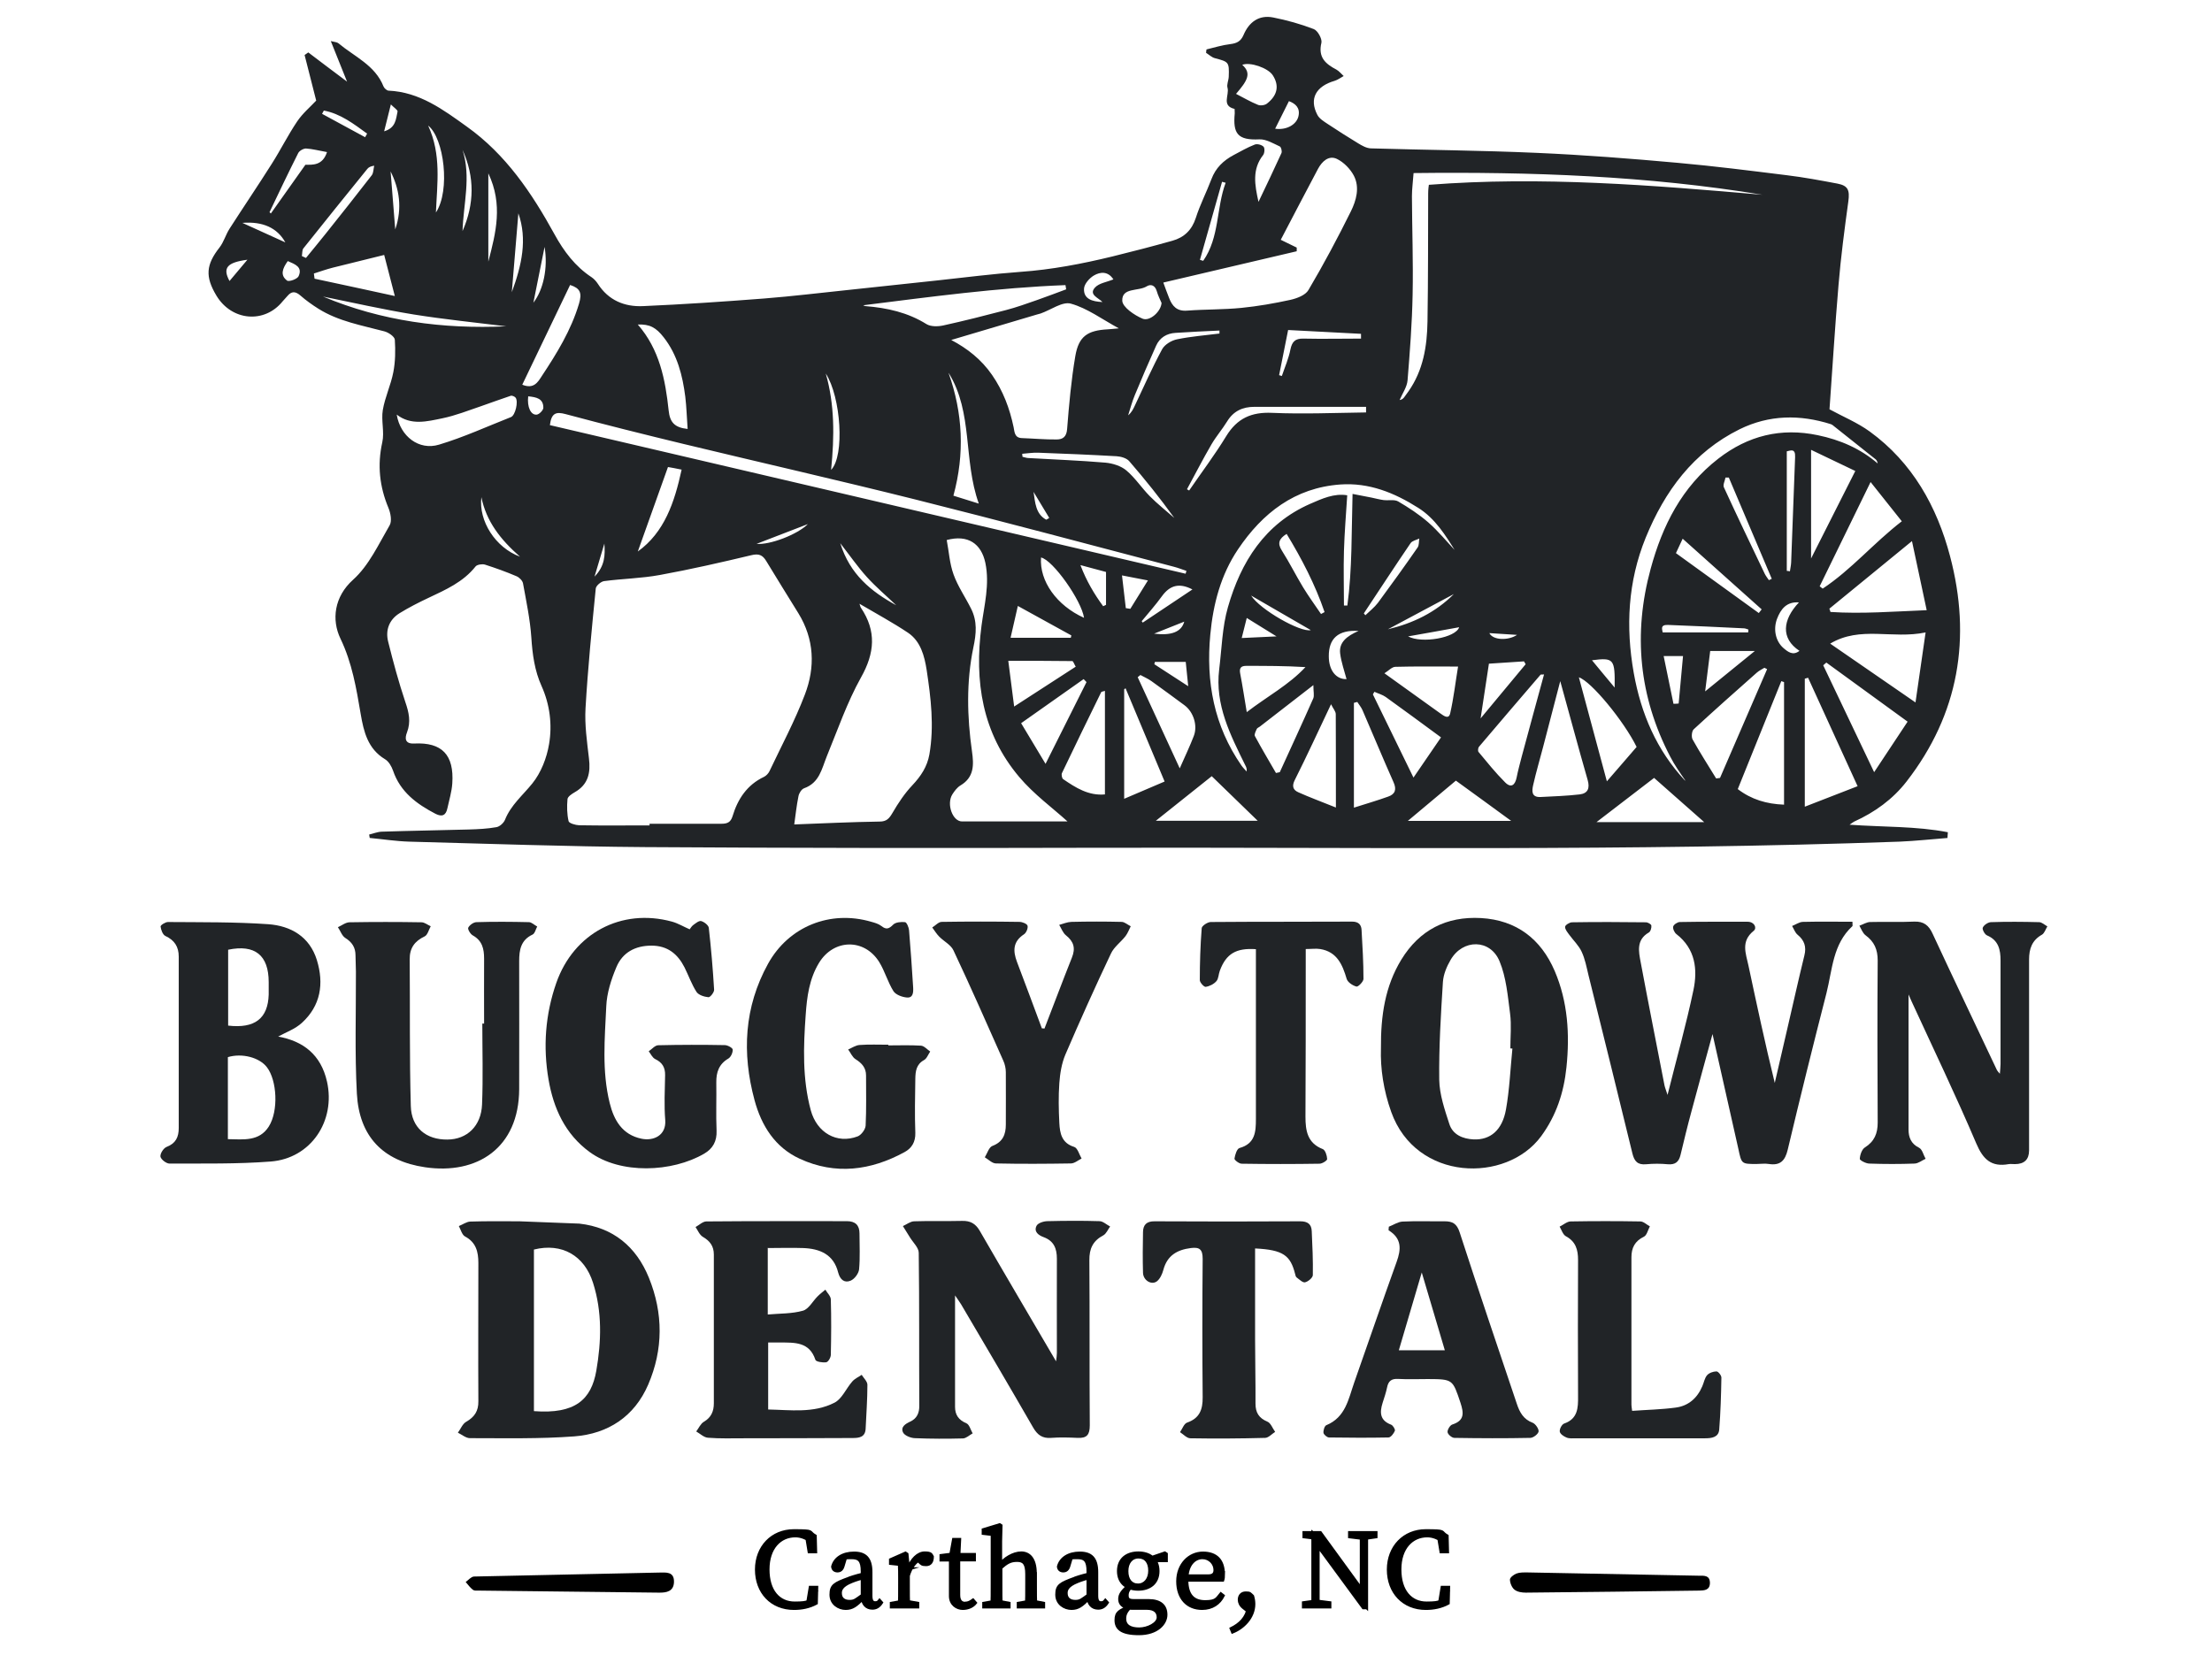 <svg width="262" height="197" viewBox="0 0 262 197" fill="none" xmlns="http://www.w3.org/2000/svg">
<path d="M230.713 99.276C228.805 99.422 226.914 99.632 225.006 99.713C193.057 100.861 161.092 100.36 129.127 100.441C111.552 100.489 93.961 100.473 76.386 100.36C67.073 100.295 57.76 99.956 48.447 99.713C46.895 99.665 45.342 99.422 43.79 99.276C43.774 99.147 43.758 99.018 43.725 98.872C44.227 98.759 44.712 98.549 45.213 98.533C48.657 98.42 52.084 98.371 55.528 98.274C56.612 98.242 57.711 98.193 58.794 97.999C59.182 97.935 59.651 97.514 59.813 97.126C60.508 95.38 61.915 94.232 63.047 92.825C64.082 91.548 64.761 89.802 65.035 88.153C65.424 85.857 65.132 83.48 64.146 81.281C63.322 79.454 63.063 77.53 62.934 75.525C62.788 73.375 62.335 71.24 61.947 69.106C61.883 68.783 61.495 68.395 61.171 68.266C59.959 67.748 58.697 67.295 57.436 66.891C57.113 66.794 56.515 66.891 56.337 67.101C54.865 68.961 52.796 69.866 50.743 70.836C49.578 71.386 48.431 71.968 47.331 72.647C46.102 73.407 45.633 74.636 45.973 76.01C46.571 78.419 47.218 80.812 48.01 83.173C48.431 84.402 48.689 85.517 48.204 86.778C47.945 87.441 47.929 88.153 49.077 88.088C52.343 87.926 53.798 89.43 53.572 92.809C53.507 93.812 53.2 94.782 52.99 95.768C52.812 96.625 52.343 96.803 51.583 96.415C49.352 95.251 47.412 93.828 46.555 91.305C46.377 90.788 46.038 90.206 45.601 89.947C43.564 88.719 43.079 86.681 42.723 84.596C42.206 81.54 41.704 78.532 40.33 75.671C39.247 73.423 39.586 70.691 41.818 68.686C43.693 67.004 44.841 64.482 46.151 62.235C46.442 61.733 46.264 60.779 46.005 60.165C44.954 57.643 44.679 55.104 45.278 52.404C45.553 51.192 45.132 49.817 45.342 48.572C45.601 47.053 46.296 45.614 46.587 44.094C46.83 42.849 46.846 41.523 46.765 40.246C46.733 39.874 46.021 39.389 45.536 39.259C42.868 38.548 40.104 38.079 37.711 36.575C36.967 36.106 36.239 35.589 35.577 35.007C34.978 34.49 34.526 34.49 34.041 35.072C33.863 35.282 33.653 35.492 33.475 35.702C31.324 38.37 27.444 38.031 25.633 35.023C24.275 32.76 24.404 31.353 26.005 29.316C26.506 28.669 26.732 27.812 27.185 27.101C28.834 24.53 30.548 22.008 32.181 19.421C33.232 17.771 34.105 16.009 35.205 14.376C35.851 13.422 36.757 12.662 37.452 11.918C36.999 10.156 36.547 8.329 36.078 6.518C36.223 6.421 36.369 6.308 36.514 6.211C38.05 7.375 39.586 8.539 41.106 9.671C40.492 8.151 39.877 6.615 39.182 4.869C39.619 4.982 39.91 4.982 40.088 5.128C41.979 6.712 44.421 7.715 45.423 10.237C45.504 10.447 45.811 10.722 46.005 10.738C49.692 10.9 52.489 12.986 55.302 15.007C59.926 18.305 62.998 22.881 65.682 27.764C66.782 29.768 68.124 31.563 70.064 32.84C70.355 33.035 70.614 33.325 70.808 33.617C72.069 35.589 73.977 36.365 76.159 36.268C80.961 36.058 85.747 35.735 90.533 35.363C93.831 35.104 97.114 34.7 100.396 34.36C103.921 33.988 107.461 33.6 110.986 33.228C114.268 32.873 117.55 32.452 120.849 32.21C124.551 31.951 128.173 31.256 131.763 30.383C134.139 29.801 136.5 29.186 138.86 28.523C140.251 28.136 141.173 27.262 141.641 25.807C142.143 24.239 142.903 22.768 143.485 21.232C143.986 19.89 144.907 19.017 146.12 18.37C146.945 17.933 147.753 17.464 148.626 17.125C148.917 17.012 149.451 17.157 149.661 17.384C149.823 17.545 149.79 18.143 149.612 18.37C148.287 20.051 148.61 21.895 149.063 23.916C150.017 21.911 150.922 20.035 151.779 18.143C151.876 17.933 151.747 17.416 151.585 17.351C150.809 16.995 149.968 16.478 149.176 16.51C146.573 16.64 146.023 15.815 146.249 13.422C146.249 13.261 146.249 13.099 146.233 12.905C144.633 12.533 145.635 11.256 145.393 10.399C145.279 10.011 145.522 9.526 145.538 9.089C145.603 7.343 145.538 7.327 143.889 6.89C143.517 6.793 143.194 6.47 142.854 6.26C142.854 6.13 142.886 6.001 142.903 5.855C143.84 5.629 144.778 5.338 145.732 5.225C146.492 5.128 146.961 4.901 147.284 4.158C147.931 2.622 149.111 1.732 150.809 2.072C152.442 2.395 154.059 2.848 155.611 3.446C156.08 3.624 156.613 4.61 156.516 5.063C156.096 6.793 157.001 7.569 158.295 8.248C158.618 8.426 158.861 8.75 159.152 9.008C158.796 9.202 158.457 9.461 158.085 9.574C155.853 10.221 155.045 11.708 156.031 13.6C156.258 14.053 156.791 14.376 157.228 14.667C158.424 15.459 159.637 16.235 160.866 16.979C161.318 17.254 161.852 17.561 162.369 17.578C168.918 17.771 175.482 17.82 182.03 18.111C187.608 18.354 193.17 18.79 198.716 19.291C203.049 19.679 207.366 20.229 211.667 20.763C213.656 21.005 215.644 21.377 217.617 21.749C218.894 21.991 219.104 22.525 218.927 23.851C218.474 27.149 218.037 30.464 217.762 33.778C217.342 38.677 217.051 43.593 216.695 48.492C218.264 49.349 219.994 50.06 221.465 51.127C226.509 54.797 229.42 60.003 230.972 65.889C233.527 75.558 232.039 84.579 225.814 92.599C224.181 94.701 222.047 96.237 219.622 97.336C219.492 97.401 219.379 97.498 219.072 97.708C223.098 97.999 226.962 97.87 230.713 98.597C230.697 98.824 230.681 99.066 230.665 99.293L230.713 99.276ZM76.935 97.805C76.935 97.74 76.935 97.66 76.935 97.595C79.765 97.595 82.594 97.595 85.44 97.595C86.135 97.595 86.54 97.433 86.766 96.706C87.38 94.668 88.48 92.987 90.501 92.033C90.759 91.904 91.018 91.629 91.147 91.354C92.57 88.347 94.155 85.388 95.335 82.284C96.58 79.034 96.451 75.719 94.559 72.647C93.298 70.594 92.004 68.54 90.759 66.471C90.323 65.743 89.87 65.565 88.997 65.776C85.408 66.632 81.802 67.457 78.164 68.12C75.981 68.524 73.75 68.556 71.551 68.848C71.179 68.896 70.597 69.397 70.565 69.721C70.096 74.442 69.627 79.179 69.352 83.916C69.239 85.873 69.53 87.878 69.757 89.834C69.967 91.548 69.692 92.939 68.075 93.86C67.736 94.054 67.251 94.377 67.218 94.668C67.137 95.542 67.153 96.447 67.347 97.288C67.396 97.53 68.156 97.757 68.593 97.773C71.39 97.821 74.187 97.789 76.984 97.789L76.935 97.805ZM94.074 97.676C97.486 97.546 100.832 97.385 104.179 97.336C105.02 97.336 105.327 96.965 105.715 96.302C106.394 95.137 107.154 93.99 108.076 93.019C109.078 91.952 109.822 90.837 110.081 89.382C110.663 86.018 110.259 82.688 109.757 79.373C109.499 77.724 109.046 75.962 107.542 74.959C105.731 73.747 103.807 72.712 101.802 71.531C101.899 71.823 101.916 71.936 101.98 72.017C103.823 74.765 103.613 77.368 101.98 80.263C100.331 83.221 99.216 86.471 97.922 89.624C97.324 91.112 97.049 92.745 95.238 93.391C94.931 93.504 94.64 93.973 94.575 94.329C94.349 95.428 94.236 96.528 94.074 97.676ZM137.793 33.487C138.02 34.102 138.23 34.7 138.472 35.298C138.844 36.268 139.394 36.899 140.607 36.802C142.741 36.64 144.891 36.689 147.026 36.478C148.982 36.284 150.922 35.945 152.846 35.524C153.622 35.347 154.625 34.975 154.98 34.36C156.775 31.321 158.44 28.2 160.009 25.031C160.639 23.754 161.076 22.218 160.364 20.827C159.944 20.019 159.152 19.21 158.343 18.823C157.373 18.37 156.581 19.13 156.112 20.003C154.625 22.8 153.17 25.597 151.698 28.41C152.426 28.766 153.008 29.057 153.59 29.332C153.59 29.477 153.59 29.623 153.59 29.768C148.335 30.997 143.064 32.242 137.81 33.471L137.793 33.487ZM132.522 38.904C130.501 37.804 128.771 36.511 126.847 35.977C125.845 35.686 124.471 36.721 123.258 37.141C123.112 37.19 122.951 37.222 122.789 37.271C119.41 38.273 116.031 39.276 112.668 40.278C114.575 41.28 116.241 42.59 117.502 44.417C118.812 46.309 119.588 48.378 120.057 50.61C120.17 51.159 120.154 51.871 121.027 51.903C122.401 51.952 123.775 52.081 125.15 52.065C125.877 52.065 126.33 51.758 126.395 50.82C126.621 47.942 126.88 45.048 127.365 42.186C127.769 39.841 128.804 39.146 131.213 39.017C131.552 39.001 131.908 38.952 132.49 38.904H132.522ZM126.459 97.336C124.697 95.736 122.45 94.103 120.719 92.049C116.338 86.859 115.384 80.715 116.257 74.118C116.58 71.677 117.243 69.236 116.71 66.681C116.225 64.417 114.656 63.302 112.134 63.981C112.393 65.323 112.474 66.762 112.942 68.055C113.444 69.462 114.333 70.739 115.012 72.097C115.772 73.601 115.643 75.056 115.287 76.722C114.446 80.78 114.543 84.903 115.125 89.01C115.352 90.594 115.4 92.082 113.767 93.052C113.363 93.294 113.056 93.715 112.797 94.119C112.086 95.267 112.829 97.32 113.945 97.32C118.262 97.32 122.579 97.32 126.475 97.32L126.459 97.336ZM140.429 67.975C140.461 67.861 140.493 67.748 140.526 67.635C140.041 67.473 139.556 67.279 139.054 67.15C128.836 64.466 118.618 61.733 108.367 59.163C99.248 56.883 90.08 54.797 80.961 52.598C76.289 51.467 71.616 50.302 66.976 49.057C65.876 48.766 65.31 48.912 65.132 50.367C90.177 56.22 115.303 62.105 140.445 67.975H140.429ZM199.605 92.454C199.298 92.001 198.975 91.548 198.684 91.095C198.376 90.626 198.085 90.141 197.827 89.64C194.124 82.526 193.413 75.072 195.515 67.376C196.905 62.267 199.201 57.691 203.518 54.344C207.043 51.612 210.939 50.642 215.321 51.563C217.956 52.113 220.333 53.132 222.403 54.91C222.354 54.668 222.273 54.49 222.128 54.393C220.446 53.051 218.765 51.709 217.067 50.367C217.002 50.319 216.938 50.286 216.857 50.254C213.187 49.09 209.549 49.138 206.056 50.852C200.559 53.568 197.18 58.176 194.916 63.722C192.815 68.912 192.54 74.264 193.51 79.729C194.367 84.547 196.226 88.896 199.589 92.486L199.605 92.454ZM208.757 23.075C195.11 20.827 181.335 20.342 167.43 20.504C167.365 21.49 167.236 22.363 167.236 23.253C167.252 27.133 167.398 31.03 167.317 34.91C167.252 38.289 166.994 41.685 166.719 45.048C166.654 45.856 166.104 46.616 165.781 47.392C166.12 47.344 166.266 47.15 166.411 46.939C166.557 46.745 166.686 46.551 166.832 46.357C168.578 43.867 169.031 41.022 169.079 38.095C169.16 33.035 169.144 27.974 169.16 22.913C169.16 22.46 169.225 22.008 169.241 21.895C182.58 20.86 195.66 21.943 208.757 23.075ZM172.426 65.371C171.213 63.415 170.001 61.442 167.98 60.165C165.15 58.37 162.143 57.158 158.748 57.4C153.364 57.788 149.532 60.779 146.637 65.08C144.6 68.104 143.695 71.548 143.355 75.169C142.822 80.78 143.792 86.002 147.042 90.691C147.22 90.95 147.446 91.16 147.656 91.403C147.705 91.079 147.608 90.869 147.494 90.659C145.732 87.069 143.889 83.512 144.406 79.308C144.713 76.835 144.762 74.296 145.441 71.936C146.977 66.568 149.806 62.057 155.174 59.696C156.581 59.082 158.02 58.419 159.572 58.678C159.427 60.957 159.249 63.108 159.184 65.274C159.12 67.425 159.184 69.575 159.184 71.742C159.314 71.742 159.443 71.742 159.588 71.742C160.17 67.409 160.073 63.043 160.203 58.516C161.044 58.678 161.755 58.807 162.45 58.953C162.919 59.05 163.388 59.179 163.857 59.243C164.439 59.324 165.134 59.147 165.603 59.405C166.848 60.133 168.077 60.941 169.16 61.879C170.357 62.93 171.375 64.175 172.475 65.355L172.426 65.371ZM102.207 36.155C102.32 36.187 102.417 36.268 102.53 36.268C105.085 36.478 107.51 37.012 109.741 38.402C110.242 38.71 111.083 38.694 111.698 38.564C114.204 38.014 116.677 37.384 119.151 36.737C120.396 36.414 121.593 35.977 122.805 35.557C123.969 35.153 125.133 34.7 126.281 34.279C126.249 34.118 126.233 33.94 126.201 33.778C118.165 34.086 110.194 35.169 102.207 36.171V36.155ZM220.026 93.149C217.956 88.605 216.049 84.45 214.157 80.295C214.027 80.327 213.898 80.376 213.769 80.408V95.574C215.887 94.749 217.859 93.99 220.01 93.149H220.026ZM226.477 64.094C223.049 66.907 219.864 69.51 216.679 72.114C216.728 72.243 216.776 72.372 216.808 72.502C220.511 72.744 224.214 72.453 228.207 72.291C227.609 69.446 227.059 66.859 226.461 64.094H226.477ZM184.811 80.667C184.132 83.302 183.453 85.889 182.774 88.492C182.386 89.996 181.933 91.499 181.594 93.019C181.448 93.666 181.351 94.475 182.467 94.426C184.019 94.345 185.555 94.297 187.091 94.119C188.077 94.006 188.336 93.391 188.045 92.389C186.929 88.508 185.894 84.628 184.795 80.667H184.811ZM216.776 76.253C220.139 78.565 223.34 80.78 226.881 83.221C227.286 80.424 227.657 77.886 228.078 74.927C224.117 75.751 220.349 74.118 216.776 76.253ZM225.927 85.485C222.564 83.043 219.444 80.764 216.323 78.5C216.194 78.613 216.065 78.71 215.952 78.823C217.892 82.914 219.848 86.989 221.982 91.483C223.389 89.349 224.618 87.49 225.944 85.501L225.927 85.485ZM211.311 80.812L210.988 80.699C209.274 84.951 207.56 89.204 205.83 93.488C207.463 94.733 209.242 95.251 211.311 95.332V80.796V80.812ZM203.243 92.227C203.405 92.211 203.567 92.195 203.728 92.162C205.588 87.862 207.447 83.577 209.306 79.276C209.193 79.228 209.08 79.163 208.983 79.115C208.676 79.308 208.352 79.454 208.078 79.697C205.571 81.912 203.065 84.143 200.608 86.406C200.381 86.617 200.317 87.312 200.478 87.603C201.351 89.171 202.322 90.675 203.259 92.211L203.243 92.227ZM182.871 79.907C182.548 79.923 182.499 79.907 182.467 79.939C180.025 82.785 177.584 85.63 175.175 88.476C175.062 88.605 175.029 88.977 175.126 89.09C176.145 90.319 177.147 91.564 178.279 92.696C178.99 93.407 179.459 93.003 179.637 92.114C179.799 91.289 180.025 90.481 180.235 89.656C181.092 86.439 181.982 83.237 182.887 79.891L182.871 79.907ZM225.265 61.766C224.003 60.181 222.855 58.742 221.562 57.109C219.46 61.426 217.504 65.436 215.531 69.462C215.644 69.559 215.774 69.64 215.887 69.737C219.266 67.506 221.885 64.369 225.248 61.766H225.265ZM130.889 81.847C130.582 81.944 130.469 81.944 130.437 81.993C128.868 85.194 127.316 88.379 125.78 91.597C125.699 91.774 125.78 92.211 125.926 92.308C127.413 93.327 128.933 94.297 130.873 94.119V81.847H130.889ZM46.992 49.138C47.412 51.677 49.611 53.407 52.004 52.679C54.914 51.806 57.695 50.529 60.525 49.413C61.042 49.203 61.414 47.57 61.074 47.117C60.961 46.972 60.654 46.842 60.492 46.891C59.312 47.279 58.164 47.715 56.984 48.12C55.464 48.637 53.96 49.235 52.392 49.559C50.581 49.931 48.689 50.432 46.992 49.122V49.138ZM160.785 83.157C160.639 83.189 160.51 83.221 160.364 83.27V95.687C161.884 95.202 163.178 94.83 164.423 94.377C165.264 94.087 165.441 93.521 165.053 92.664C163.792 89.834 162.612 86.972 161.383 84.143C161.238 83.803 160.979 83.496 160.769 83.173L160.785 83.157ZM143.533 91.952C141.641 93.472 139.184 95.428 136.904 97.239H148.966C147.317 95.639 145.36 93.731 143.517 91.952H143.533ZM157.648 83.448C156.145 86.617 154.803 89.543 153.364 92.405C152.992 93.132 153.153 93.585 153.768 93.86C155.094 94.458 156.468 94.96 158.23 95.671C158.23 91.71 158.23 88.153 158.214 84.612C158.214 84.272 157.891 83.933 157.664 83.448H157.648ZM214.513 66.164C216.259 62.704 217.94 59.389 219.751 55.8C218.15 55.024 216.469 54.231 214.513 53.294V66.18V66.164ZM137.939 92.583C136.306 88.686 134.818 85.113 133.315 81.54C133.266 81.588 133.218 81.621 133.153 81.669V94.636C134.915 93.892 136.371 93.262 137.923 92.599L137.939 92.583ZM193.849 88.492C192.346 85.436 188.465 80.715 187.01 80.246C188.093 84.272 189.16 88.266 190.325 92.567C191.65 91.031 192.717 89.818 193.849 88.492ZM201.853 97.401C199.848 95.639 197.811 93.828 195.919 92.162C193.591 93.941 191.246 95.752 189.096 97.401H201.836H201.853ZM163.97 79.761C166.379 81.491 168.497 83.011 170.615 84.531C171.003 84.806 171.585 85.258 171.763 84.531C172.184 82.688 172.394 80.812 172.701 78.969C170.017 78.969 167.64 78.937 165.28 79.001C164.875 79.001 164.487 79.454 163.986 79.761H163.97ZM167.414 92.13C168.562 90.465 169.613 88.929 170.68 87.36C168.368 85.663 166.25 84.094 164.132 82.575C163.744 82.3 163.242 82.17 162.79 81.96C162.725 82.057 162.677 82.17 162.612 82.267C164.18 85.469 165.732 88.67 167.414 92.114V92.13ZM151.132 91.58C151.278 91.548 151.44 91.516 151.585 91.483C152.911 88.573 154.253 85.679 155.546 82.752C155.692 82.413 155.562 81.944 155.562 81.168C153.218 82.979 151.229 84.531 149.224 86.083C149.095 86.18 148.901 86.245 148.853 86.374C148.739 86.633 148.529 87.021 148.642 87.215C149.435 88.686 150.292 90.125 151.132 91.58ZM139.734 91.031C140.396 89.527 140.946 88.379 141.399 87.199C141.884 85.954 141.35 84.321 140.283 83.545C138.99 82.591 137.696 81.637 136.387 80.699C135.982 80.408 135.514 80.214 135.077 79.971C134.964 80.052 134.867 80.133 134.754 80.23C136.354 83.706 137.955 87.183 139.734 91.031ZM166.767 97.255H178.991C176.84 95.687 174.593 94.038 172.442 92.486C170.631 94.006 168.691 95.639 166.751 97.255H166.767ZM128.691 80.812C128.577 80.699 128.464 80.57 128.351 80.457C125.91 82.17 123.468 83.9 120.946 85.679C121.9 87.263 122.821 88.816 123.84 90.497C125.554 87.069 127.122 83.949 128.691 80.812ZM81.446 50.82C81.349 49.494 81.317 48.249 81.171 47.02C80.848 44.482 80.234 42.04 78.617 39.971C77.712 38.807 76.952 38.386 75.545 38.451C78.116 41.394 78.811 44.983 79.199 48.637C79.344 50.028 79.894 50.658 81.446 50.82ZM61.866 45.581C63.225 46.131 63.71 45.274 64.178 44.546C65.957 41.862 67.639 39.13 68.576 35.993C68.964 34.7 68.722 34.15 67.525 33.762C65.634 37.691 63.758 41.604 61.866 45.565V45.581ZM37.177 32.404C37.21 32.614 37.226 32.808 37.258 33.018C40.379 33.681 43.483 34.36 46.765 35.072C46.28 33.196 45.843 31.531 45.504 30.205C43.564 30.69 41.478 31.191 39.425 31.709C38.665 31.903 37.937 32.161 37.177 32.404ZM147.672 84.369C150.114 82.494 152.652 81.152 154.625 79.034C152.216 78.888 149.92 78.888 147.608 78.888C146.977 78.888 146.767 79.147 146.896 79.81C147.171 81.216 147.381 82.655 147.672 84.369ZM120.121 83.706C122.708 82.041 125.036 80.521 127.413 78.985C127.235 78.694 127.122 78.322 127.009 78.322C124.568 78.29 122.126 78.29 119.426 78.29C119.652 80.085 119.863 81.734 120.121 83.706ZM161.803 48.863C161.803 48.637 161.803 48.427 161.803 48.2C157.389 48.2 152.992 48.2 148.578 48.2C147.203 48.2 146.104 48.685 145.344 49.931C144.778 50.852 144.051 51.693 143.501 52.631C142.482 54.377 141.561 56.188 140.59 57.966C140.671 58.015 140.768 58.063 140.849 58.112C142.321 55.961 143.889 53.892 145.247 51.66C146.54 49.559 148.222 48.799 150.68 48.912C154.382 49.074 158.085 48.912 161.803 48.863ZM121.075 53.762C121.075 53.876 121.091 54.005 121.108 54.118C121.334 54.167 121.544 54.248 121.77 54.264C124.826 54.441 127.898 54.555 130.938 54.813C131.795 54.894 132.781 55.201 133.412 55.735C134.446 56.608 135.223 57.804 136.177 58.775C137.082 59.696 138.117 60.505 139.087 61.362C137.405 59.017 135.611 56.786 133.751 54.636C133.444 54.28 132.781 54.086 132.264 54.053C129.159 53.876 126.055 53.746 122.935 53.633C122.32 53.617 121.69 53.714 121.075 53.762ZM80.735 55.638C80.007 55.492 79.442 55.379 79.118 55.331C77.889 58.775 76.693 62.138 75.545 65.339C78.698 63.075 79.894 59.518 80.735 55.638ZM146.411 11.126C147.268 11.563 148.109 12.064 148.998 12.42C149.289 12.549 149.823 12.468 150.065 12.274C151.326 11.288 151.537 10.14 150.76 8.927C150.195 8.038 148.044 7.311 147.139 7.682C148.287 8.701 147.721 9.59 146.411 11.11V11.126ZM112.36 44.207C114.042 48.944 114.284 53.746 112.926 58.726C113.848 59.017 114.737 59.292 115.934 59.664C114.074 54.474 115.271 48.896 112.377 44.207H112.36ZM59.959 38.661C56.288 38.208 52.618 37.837 48.98 37.255C45.391 36.672 41.834 35.864 38.261 35.136C45.213 38.047 52.473 39.001 59.959 38.661ZM119.717 75.558H126.831C126.847 75.46 126.88 75.38 126.896 75.283C124.826 74.135 122.741 73.003 120.558 71.79C120.267 73.1 119.992 74.296 119.701 75.541L119.717 75.558ZM176.355 78.629C176.032 80.78 175.708 82.833 175.369 85.113C177.26 82.833 178.99 80.764 180.704 78.694C180.64 78.581 180.575 78.468 180.51 78.355C179.136 78.452 177.762 78.532 176.355 78.629ZM199.298 63.835C198.991 64.498 198.764 64.983 198.506 65.533C201.739 67.877 205.038 70.254 208.32 72.631C208.433 72.486 208.546 72.34 208.66 72.194C205.539 69.397 202.419 66.616 199.298 63.819V63.835ZM123.306 66.05C123.096 68.848 125.166 71.742 128.399 73.197C128.108 71.16 124.713 66.341 123.306 66.05ZM137.567 35.864C137.438 35.557 137.163 35.023 137.001 34.457C136.791 33.778 136.29 33.633 135.821 33.924C134.835 34.538 132.878 34.037 132.927 35.621C132.943 36.381 134.366 37.352 135.336 37.756C136.193 38.111 137.551 36.883 137.583 35.848L137.567 35.864ZM35.754 30.334C35.916 30.415 36.078 30.48 36.239 30.561C37.016 29.607 37.808 28.653 38.568 27.699C40.395 25.403 42.238 23.091 44.033 20.763C44.243 20.488 44.227 20.019 44.324 19.631C43.887 19.696 43.661 19.825 43.515 20.003C40.977 23.139 38.438 26.276 35.932 29.429C35.771 29.639 35.819 30.027 35.754 30.318V30.334ZM156.468 72.744C156.613 72.663 156.759 72.582 156.888 72.518C155.773 69.252 154.188 66.212 152.393 63.253C151.488 63.819 151.278 64.369 151.828 65.226C152.733 66.649 153.477 68.152 154.35 69.591C155.013 70.675 155.756 71.693 156.468 72.744ZM201.966 81.912C203.793 80.424 205.685 78.888 207.851 77.126H202.564C202.338 78.888 202.16 80.408 201.966 81.912ZM211.635 67.635C211.764 67.635 211.877 67.667 212.006 67.683C212.055 67.328 212.136 66.988 212.152 66.632C212.314 62.477 212.459 58.322 212.621 54.151C212.669 53.067 212.071 53.391 211.635 53.471V67.635ZM38.713 18.014C37.792 17.852 37.016 17.642 36.239 17.594C35.932 17.594 35.447 17.869 35.318 18.143C34.154 20.456 33.038 22.8 31.922 25.144C31.971 25.193 32.02 25.241 32.084 25.29C33.41 23.414 34.736 21.539 36.175 19.518C36.999 19.518 38.196 19.647 38.729 18.03L38.713 18.014ZM144.439 39.534C144.439 39.405 144.439 39.292 144.439 39.162C142.709 39.243 140.962 39.324 139.232 39.437C138.198 39.502 137.373 39.987 136.936 40.957C136.063 42.897 135.223 44.854 134.414 46.81C134.091 47.586 133.881 48.395 133.622 49.203C134.058 48.847 134.252 48.411 134.446 47.99C135.497 45.775 136.484 43.528 137.648 41.377C137.955 40.812 138.763 40.327 139.426 40.197C141.076 39.858 142.757 39.728 144.422 39.518L144.439 39.534ZM204.779 56.576C204.65 56.576 204.504 56.576 204.375 56.576C204.31 56.964 204.052 57.433 204.181 57.724C205.765 61.168 207.398 64.579 209.031 67.991C209.161 68.249 209.355 68.492 209.516 68.734C209.63 68.686 209.743 68.621 209.856 68.573C208.158 64.563 206.461 60.569 204.763 56.56L204.779 56.576ZM161.545 72.68C161.609 72.744 161.658 72.825 161.723 72.89C162.224 72.405 162.79 71.968 163.21 71.418C164.811 69.252 166.379 67.069 167.915 64.854C168.093 64.595 168.044 64.159 168.109 63.803C167.753 63.981 167.268 64.062 167.074 64.353C165.199 67.101 163.388 69.898 161.545 72.663V72.68ZM161.205 40.132C161.205 39.938 161.205 39.744 161.205 39.55C158.295 39.389 155.401 39.243 152.571 39.098C152.183 41.038 151.844 42.736 151.504 44.449C151.617 44.482 151.714 44.514 151.828 44.546C152.183 43.495 152.636 42.477 152.846 41.394C153.04 40.472 153.412 40.1 154.366 40.116C156.646 40.165 158.925 40.116 161.189 40.116L161.205 40.132ZM199.363 77.724H197.051C197.455 79.713 197.843 81.556 198.215 83.383C198.425 83.383 198.635 83.367 198.829 83.351C199.007 81.507 199.169 79.664 199.347 77.708L199.363 77.724ZM207.059 74.943C207.059 74.83 207.075 74.717 207.091 74.587C206.93 74.539 206.768 74.458 206.59 74.442C203.583 74.296 200.559 74.151 197.552 74.038C196.582 74.005 196.905 74.62 196.937 74.927H207.075L207.059 74.943ZM213.09 71.37C211.618 71.257 210.923 72.146 210.47 73.342C210.018 74.571 210.309 75.962 211.23 76.77C211.78 77.239 212.362 77.708 213.138 77.11C210.875 75.622 211.15 73.407 213.074 71.37H213.09ZM127.979 66.972C128.691 68.848 129.612 70.384 130.663 71.823C130.776 71.774 130.889 71.725 131.003 71.661V67.764C130.033 67.506 129.143 67.263 127.995 66.956L127.979 66.972ZM159.491 80.457C159.233 79.486 158.861 78.452 158.731 77.401C158.586 76.107 159.508 75.363 160.914 74.749C158.473 74.603 157.373 75.671 157.389 77.756C157.389 79.503 158.327 80.505 159.491 80.457ZM135.223 73.585C135.271 73.65 135.303 73.698 135.352 73.763C137.292 72.469 139.249 71.16 141.237 69.834C139.653 69.009 138.553 69.365 137.632 70.626C136.888 71.661 136.031 72.615 135.223 73.601V73.585ZM132.894 68.168C133.056 69.494 133.202 70.772 133.347 72.049C133.525 72.081 133.703 72.097 133.881 72.13C134.56 71.03 135.255 69.915 135.966 68.767C134.851 68.556 133.945 68.379 132.878 68.168H132.894ZM98.439 55.67C100.072 54.005 99.603 47.004 97.809 44.255C98.86 47.926 98.844 51.677 98.439 55.67ZM51.632 25.177C53.362 22.573 52.602 16.365 50.71 14.877C52.295 18.305 51.777 21.733 51.632 25.177ZM145.166 21.652C145.021 21.62 144.891 21.571 144.746 21.539C143.873 24.627 143 27.699 142.126 30.787C142.256 30.819 142.385 30.868 142.515 30.9C144.455 28.119 144.051 24.675 145.166 21.668V21.652ZM140.736 81.281C140.623 80.101 140.526 79.26 140.445 78.419H136.791C136.775 78.516 136.742 78.597 136.726 78.694C137.955 79.503 139.2 80.295 140.736 81.297V81.281ZM57.84 30.997C58.73 27.57 59.603 24.255 57.84 20.536V30.997ZM130.582 35.783C130.081 35.266 128.933 34.91 129.693 34.069C130.178 33.536 131.1 33.423 131.876 33.099C131.229 32.097 130.307 32.21 129.58 32.63C129.046 32.938 128.432 33.633 128.399 34.182C128.319 35.411 129.353 35.735 130.582 35.783ZM54.785 17.755C55.819 20.973 54.882 24.174 54.785 27.376C56.191 24.174 56.24 20.973 54.785 17.755ZM60.621 34.619C61.802 31.401 62.481 28.362 61.398 25.274C61.155 28.265 60.896 31.337 60.621 34.619ZM152.668 11.983C152.102 13.115 151.569 14.182 151.035 15.249C152.329 15.443 153.574 14.796 153.8 13.746C154.01 12.775 153.444 12.274 152.668 11.983ZM106.152 71.709C104.988 70.594 103.759 69.559 102.676 68.362C101.608 67.182 100.703 65.873 99.523 64.353C100.671 68.072 103.209 70.093 106.152 71.709ZM172.83 74.312C170.68 74.701 168.74 75.056 166.783 75.396C168.384 76.269 172.426 75.574 172.83 74.312ZM151.197 75.396C149.968 74.636 148.853 73.941 147.672 73.213C147.462 74.07 147.268 74.814 147.074 75.59C148.465 75.525 149.774 75.46 151.197 75.396ZM148.19 70.561C149.241 72.227 154.059 74.959 155.255 74.652C152.814 73.229 150.502 71.903 148.19 70.561ZM61.592 65.953C59.247 63.9 57.598 61.75 57.016 58.904C56.676 61.717 58.665 64.87 61.592 65.953ZM188.562 78.225C189.516 79.373 190.292 80.327 191.246 81.459C191.295 78.064 191.165 77.886 188.562 78.225ZM172.2 70.384C169.597 71.774 166.994 73.165 164.39 74.555C167.365 73.844 170.017 72.566 172.2 70.384ZM43.257 16.235C43.337 16.106 43.402 15.961 43.483 15.831C41.898 14.683 40.346 13.471 38.358 13.099C38.293 13.228 38.228 13.357 38.147 13.487C39.845 14.409 41.543 15.33 43.24 16.252L43.257 16.235ZM34.073 30.949C33.459 31.806 33.151 32.614 34.008 33.245C34.235 33.406 35.205 33.067 35.366 32.727C35.868 31.628 34.946 31.305 34.089 30.933L34.073 30.949ZM46.264 20.31C46.442 22.477 46.62 24.74 46.814 27.181C47.687 24.611 47.282 22.347 46.264 20.31ZM28.705 26.405C30.564 27.246 32.133 27.958 33.798 28.718C32.844 27.004 31.146 26.211 28.705 26.405ZM62.562 46.956C62.416 48.217 62.869 49.203 63.58 49.122C63.871 49.09 64.34 48.605 64.356 48.33C64.373 47.214 63.532 47.053 62.578 46.956H62.562ZM63.176 35.864C64.356 34.344 64.922 31.741 64.502 29.251C64.049 31.531 63.58 33.811 63.176 35.864ZM27.185 33.293C27.913 32.42 28.543 31.676 29.303 30.771C26.878 31.094 26.344 31.741 27.185 33.293ZM140.267 73.65C138.99 74.167 137.89 74.603 136.694 75.072C138.753 75.331 139.944 74.857 140.267 73.65ZM45.504 15.556C46.878 15.152 46.895 14.117 47.089 13.212C47.121 13.034 46.652 12.743 46.296 12.371C45.989 13.6 45.746 14.57 45.504 15.54V15.556ZM89.612 64.434C91.18 64.579 94.446 63.334 95.691 62.089C93.654 62.881 91.665 63.641 89.612 64.434ZM122.417 58.273C122.611 59.535 122.66 60.893 123.921 61.572C124.034 61.507 124.163 61.442 124.277 61.362C123.662 60.327 123.032 59.308 122.417 58.273ZM176.404 75.008C176.84 75.865 178.635 75.913 179.686 75.218C178.586 75.153 177.519 75.072 176.404 75.008ZM71.584 64.401C71.228 65.598 70.872 66.794 70.419 68.314C71.665 67.037 71.681 65.743 71.584 64.401Z" fill="#212427"/>
<path d="M197.52 129.69C198.587 125.405 199.718 121.395 200.575 117.321C201.093 114.863 200.818 112.422 198.571 110.675C198.328 110.498 198.118 110.029 198.182 109.77C198.247 109.528 198.7 109.237 198.975 109.237C201.643 109.188 204.326 109.204 206.994 109.204C207.803 109.204 208.142 109.948 207.706 110.287C206.17 111.532 206.784 112.939 207.091 114.378C208.078 119.002 209.064 123.626 210.212 128.299C210.729 126.035 211.263 123.788 211.78 121.525C212.427 118.744 213.041 115.963 213.72 113.198C213.979 112.163 213.72 111.403 212.912 110.74C212.621 110.498 212.475 110.061 212.265 109.705C212.686 109.544 213.106 109.236 213.526 109.22C215.483 109.172 217.455 109.204 219.412 109.204C219.412 109.576 219.444 109.689 219.412 109.722C217.083 111.856 217.035 114.879 216.34 117.644C214.755 123.82 213.219 130.013 211.748 136.205C211.441 137.499 210.875 138.113 209.517 137.903C209.048 137.822 208.546 137.903 208.061 137.903C206.251 137.903 206.283 137.903 205.895 136.092C204.909 131.662 203.906 127.232 202.839 122.511C201.95 125.777 201.109 128.784 200.317 131.775C199.864 133.441 199.46 135.122 199.056 136.804C198.862 137.644 198.441 138.016 197.536 137.935C196.695 137.855 195.838 137.855 194.981 137.935C193.963 138.032 193.574 137.58 193.348 136.642C191.634 129.593 189.888 122.543 188.142 115.51C187.916 114.572 187.738 113.602 187.333 112.745C186.994 112.017 186.363 111.419 185.878 110.756C185.668 110.465 185.361 110.11 185.377 109.802C185.393 109.592 185.911 109.269 186.202 109.269C189.112 109.22 192.038 109.236 194.949 109.269C195.175 109.269 195.579 109.495 195.596 109.657C195.628 109.932 195.499 110.368 195.288 110.481C193.785 111.355 194.092 112.729 194.334 114.022C195.24 118.873 196.21 123.723 197.148 128.574C197.212 128.881 197.342 129.172 197.52 129.738V129.69Z" fill="#212427"/>
<path d="M32.925 122.802C35.884 123.335 38.002 124.92 38.73 128.137C39.78 132.794 36.838 137.24 32.068 137.612C28.091 137.919 24.081 137.839 20.071 137.855C19.699 137.855 19.069 137.37 19.004 137.03C18.956 136.674 19.36 136.028 19.732 135.882C20.831 135.462 21.171 134.702 21.171 133.635C21.171 126.876 21.171 120.102 21.171 113.343C21.171 112.163 20.669 111.387 19.586 110.886C19.279 110.74 19.069 110.174 19.02 109.77C19.004 109.608 19.586 109.237 19.893 109.237C23.855 109.269 27.832 109.22 31.777 109.495C34.445 109.689 36.676 110.967 37.533 113.748C38.39 116.545 37.986 119.148 35.755 121.185C34.962 121.913 33.863 122.301 32.957 122.802H32.925ZM26.991 134.961C28.851 134.993 30.71 135.252 31.842 133.457C33.006 131.614 32.812 127.992 31.615 126.44C30.726 125.276 28.657 124.742 26.991 125.243V134.961ZM27.023 121.508C30.192 121.88 31.745 120.651 31.826 117.822C31.826 117.337 31.826 116.852 31.826 116.367C31.826 113.165 30.192 111.856 27.023 112.519V121.508Z" fill="#212427"/>
<path d="M113.12 153.554C113.12 158.049 113.12 162.366 113.12 166.683C113.12 167.621 113.541 168.235 114.462 168.623C114.818 168.769 114.964 169.399 115.206 169.82C114.818 170.03 114.446 170.402 114.058 170.418C112.15 170.467 110.259 170.467 108.351 170.386C107.866 170.37 107.138 170.079 106.96 169.707C106.653 169.06 107.235 168.688 107.833 168.413C108.593 168.057 108.9 167.411 108.884 166.538C108.852 160.507 108.9 154.476 108.82 148.429C108.82 147.815 108.141 147.2 107.769 146.586C107.494 146.149 107.219 145.697 106.944 145.26C107.381 145.066 107.817 144.71 108.27 144.694C110.178 144.629 112.069 144.694 113.977 144.646C114.931 144.629 115.53 144.953 116.031 145.794C118.99 150.919 121.997 156.012 125.085 161.283C125.134 160.879 125.182 160.588 125.182 160.297C125.182 156.578 125.166 152.843 125.182 149.124C125.182 147.912 124.826 147.022 123.614 146.57C123.032 146.359 122.417 145.939 122.773 145.228C122.935 144.904 123.581 144.694 124.034 144.678C126.104 144.629 128.173 144.613 130.227 144.678C130.647 144.678 131.067 145.098 131.488 145.308C131.229 145.664 131.035 146.165 130.679 146.359C129.451 147.006 129.014 147.944 129.03 149.302C129.079 155.818 129.03 162.35 129.079 168.866C129.079 169.998 128.723 170.402 127.64 170.353C126.589 170.305 125.522 170.273 124.487 170.353C123.436 170.434 122.87 169.982 122.369 169.125C119.555 164.242 116.694 159.375 113.832 154.524C113.638 154.201 113.411 153.91 113.12 153.474V153.554Z" fill="#212427"/>
<path d="M68.625 144.968C72.619 145.421 75.351 147.685 76.855 151.371C78.569 155.591 78.569 159.876 76.774 164.047C75.141 167.83 72.02 169.868 68.027 170.175C63.92 170.482 59.781 170.385 55.658 170.385C55.189 170.385 54.704 169.965 54.235 169.738C54.559 169.302 54.785 168.687 55.221 168.445C56.208 167.879 56.676 167.167 56.66 166.02C56.628 160.555 56.66 155.09 56.66 149.625C56.66 148.315 56.386 147.183 55.076 146.488C54.72 146.294 54.575 145.68 54.348 145.259C54.801 145.081 55.254 144.742 55.706 144.726C57.647 144.661 59.587 144.693 61.527 144.693M63.241 167.184C68.124 167.556 70.032 165.826 70.63 162.398C71.228 158.938 71.341 155.429 70.242 151.985C69.223 148.752 66.555 147.216 63.241 148.04V167.2V167.184Z" fill="#212427"/>
<path d="M163.566 124.208C163.534 120.295 164.067 116.835 165.975 113.698C168.142 110.157 171.343 108.541 175.418 108.767C179.621 109.009 182.515 111.241 184.148 115.04C185.701 118.678 185.943 122.526 185.539 126.439C185.232 129.43 184.343 132.146 182.548 134.604C178.425 140.215 167.721 139.988 164.779 131.726C163.873 129.188 163.485 126.585 163.566 124.208ZM179.136 124.224C179.055 124.224 178.975 124.224 178.894 124.208C178.894 122.833 179.039 121.443 178.861 120.085C178.587 117.999 178.409 115.8 177.616 113.892C176.517 111.225 173.251 111.225 171.812 113.731C171.359 114.507 170.971 115.428 170.907 116.318C170.664 120.182 170.422 124.062 170.47 127.927C170.502 129.689 171.117 131.467 171.666 133.165C172.071 134.426 173.235 134.927 174.544 134.992C176.517 135.073 177.94 133.909 178.376 131.435C178.797 129.074 178.894 126.649 179.136 124.24V124.224Z" fill="#212427"/>
<path d="M226.057 117.693C226.057 123.303 226.057 128.574 226.057 133.829C226.057 134.734 226.348 135.51 227.302 135.979C227.69 136.173 227.819 136.836 228.078 137.289C227.641 137.483 227.221 137.838 226.768 137.855C224.989 137.919 223.211 137.919 221.416 137.855C221.012 137.855 220.284 137.467 220.284 137.305C220.301 136.836 220.527 136.173 220.883 135.947C222.014 135.235 222.403 134.281 222.403 133.004C222.37 126.601 222.354 120.199 222.403 113.796C222.403 112.486 221.998 111.565 220.964 110.805C220.624 110.546 220.462 110.061 220.236 109.673C220.656 109.528 221.077 109.253 221.497 109.237C223.243 109.188 224.989 109.269 226.719 109.188C227.867 109.14 228.466 109.641 228.918 110.643C231.425 116.043 233.995 121.411 236.534 126.795C236.582 126.892 236.679 126.973 236.873 127.216C236.906 126.731 236.954 126.407 236.954 126.068C236.954 121.977 236.954 117.887 236.954 113.796C236.954 112.535 236.728 111.403 235.353 110.821C235.079 110.708 234.755 110.093 234.852 109.899C234.982 109.592 235.467 109.269 235.806 109.253C237.714 109.188 239.606 109.204 241.514 109.253C241.853 109.253 242.177 109.576 242.5 109.754C242.29 110.093 242.16 110.562 241.853 110.74C240.673 111.403 240.333 112.422 240.333 113.683C240.333 121.217 240.333 128.752 240.333 136.286C240.333 137.375 239.773 137.919 238.652 137.919C238.409 137.919 238.167 137.887 237.924 137.919C235.871 138.291 234.885 137.37 234.076 135.462C231.667 129.803 228.999 124.257 226.428 118.663C226.331 118.453 226.234 118.242 226.008 117.709L226.057 117.693Z" fill="#212427"/>
<path d="M81.656 110.142C81.802 109.964 81.915 109.738 82.093 109.608C82.384 109.398 82.772 109.059 83.047 109.123C83.403 109.22 83.904 109.608 83.952 109.915C84.227 112.357 84.438 114.814 84.583 117.256C84.599 117.563 84.114 118.178 83.904 118.145C83.403 118.097 82.74 117.886 82.497 117.515C81.915 116.609 81.559 115.574 81.074 114.604C80.266 113.02 79.07 112.034 77.162 112.034C75.238 112.034 73.734 112.842 73.006 114.588C72.392 116.043 71.875 117.66 71.81 119.212C71.632 123.028 71.276 126.892 72.214 130.676C72.715 132.713 73.702 134.443 75.998 134.912C77.404 135.203 78.924 134.524 78.795 132.713C78.649 130.951 78.746 129.156 78.778 127.377C78.795 126.456 78.439 125.874 77.598 125.469C77.275 125.308 77.081 124.871 76.838 124.548C77.21 124.305 77.566 123.853 77.954 123.836C80.589 123.772 83.225 123.772 85.844 123.82C86.184 123.82 86.766 124.144 86.782 124.338C86.814 124.693 86.572 125.227 86.281 125.405C85.149 126.068 84.826 127.038 84.842 128.25C84.874 130.158 84.793 132.066 84.874 133.958C84.922 135.203 84.438 136.076 83.419 136.674C79.603 138.905 73.492 139.148 69.854 136.496C66.927 134.362 65.553 131.29 64.971 127.895C64.308 124.03 64.583 120.199 65.892 116.447C67.946 110.578 73.588 107.555 79.587 109.188C80.298 109.382 80.961 109.786 81.705 110.109L81.656 110.142Z" fill="#212427"/>
<path d="M57.339 121.233C57.339 118.678 57.323 116.124 57.339 113.585C57.339 112.421 57.129 111.451 55.997 110.82C55.706 110.659 55.367 110.077 55.464 109.899C55.625 109.592 56.094 109.252 56.45 109.252C58.519 109.187 60.573 109.204 62.642 109.252C62.966 109.252 63.289 109.592 63.629 109.77C63.451 110.093 63.354 110.594 63.079 110.723C61.688 111.37 61.494 112.55 61.494 113.86C61.494 118.921 61.511 123.982 61.494 129.042C61.462 135.995 56.531 139.196 50.354 138.291C45.342 137.563 42.545 134.62 42.27 129.576C42.011 124.774 42.173 119.939 42.157 115.121C42.157 114.475 42.108 113.828 42.108 113.181C42.108 112.243 41.688 111.613 40.88 111.111C40.492 110.853 40.314 110.271 40.023 109.85C40.492 109.64 40.944 109.268 41.413 109.268C44.243 109.22 47.088 109.22 49.918 109.268C50.29 109.268 50.645 109.575 51.017 109.737C50.791 110.141 50.645 110.772 50.306 110.934C49.109 111.5 48.511 112.324 48.527 113.666C48.576 119.454 48.495 125.243 48.657 131.015C48.721 133.618 50.484 135.041 53.006 135.008C55.318 134.992 57 133.408 57.097 130.837C57.226 127.652 57.129 124.467 57.129 121.265C57.21 121.265 57.274 121.265 57.355 121.265L57.339 121.233Z" fill="#212427"/>
<path d="M105.214 123.853C106.508 123.853 107.801 123.804 109.094 123.885C109.466 123.917 109.822 124.338 110.178 124.58C109.935 124.936 109.774 125.421 109.434 125.599C108.529 126.1 108.432 126.925 108.415 127.781C108.383 129.932 108.335 132.082 108.415 134.217C108.448 135.3 107.979 136.044 107.138 136.496C103.144 138.679 98.957 139.229 94.737 137.289C91.81 135.947 90.194 133.392 89.369 130.336C87.865 124.758 88.14 119.309 90.97 114.184C93.427 109.738 98.359 107.797 103.177 109.204C103.597 109.317 104.05 109.446 104.389 109.705C104.972 110.174 105.295 110.045 105.796 109.544C106.087 109.252 106.734 109.204 107.203 109.252C107.397 109.285 107.639 109.867 107.672 110.206C107.866 112.454 108.011 114.717 108.157 116.965C108.189 117.547 108.173 118.258 107.397 118.177C106.847 118.129 106.103 117.854 105.828 117.434C105.149 116.35 104.81 115.073 104.147 113.99C102.385 111.144 98.731 111.225 97.001 114.087C95.853 115.979 95.578 118.097 95.432 120.215C95.157 123.998 95.028 127.814 96.03 131.533C96.758 134.217 99.135 135.558 101.576 134.637C102.013 134.475 102.498 133.812 102.53 133.36C102.627 131.387 102.579 129.398 102.579 127.41C102.579 126.504 102.077 125.954 101.334 125.486C100.946 125.243 100.752 124.726 100.461 124.338C100.913 124.144 101.35 123.836 101.819 123.804C102.95 123.723 104.082 123.772 105.214 123.772V123.82V123.853Z" fill="#212427"/>
<path d="M90.937 147.879V155.736C92.376 155.607 93.799 155.656 95.109 155.284C95.788 155.09 96.257 154.168 96.839 153.586C97.13 153.295 97.453 153.052 97.76 152.794C97.987 153.182 98.391 153.554 98.407 153.942C98.472 156.124 98.456 158.307 98.407 160.506C98.407 160.829 98.1 161.363 97.858 161.395C97.437 161.46 96.645 161.331 96.58 161.104C95.869 158.954 94.123 159.067 92.409 159.051C91.972 159.051 91.536 159.051 90.986 159.051V166.99C93.621 167.038 96.354 167.458 98.844 166.181C99.733 165.728 100.218 164.5 100.946 163.675C101.237 163.336 101.689 163.141 102.061 162.883C102.304 163.271 102.74 163.675 102.74 164.063C102.74 165.793 102.611 167.523 102.53 169.269C102.482 170.288 101.738 170.369 100.978 170.369C96.693 170.385 92.392 170.401 88.108 170.401C86.685 170.401 85.262 170.45 83.856 170.336C83.371 170.304 82.918 169.851 82.465 169.593C82.756 169.205 82.983 168.671 83.371 168.445C84.244 167.927 84.551 167.2 84.551 166.246C84.551 160.377 84.551 154.508 84.551 148.638C84.551 147.62 84.082 147.022 83.225 146.52C82.853 146.294 82.659 145.777 82.384 145.372C82.805 145.146 83.241 144.709 83.662 144.709C89.207 144.661 94.753 144.677 100.299 144.677C101.301 144.677 101.803 145.146 101.803 146.132C101.803 147.555 101.883 148.978 101.754 150.385C101.706 150.87 101.22 151.533 100.752 151.727C100.024 152.034 99.507 151.613 99.28 150.773C98.747 148.606 97.097 147.927 95.093 147.862C93.734 147.814 92.36 147.862 90.889 147.862L90.937 147.879Z" fill="#212427"/>
<path d="M164.487 145.34C165.037 145.13 165.571 144.758 166.12 144.726C167.769 144.645 169.435 144.71 171.1 144.693C172.038 144.693 172.555 144.952 172.895 146.019C175.094 152.81 177.39 159.568 179.669 166.343C179.993 167.313 180.446 168.154 181.529 168.558C181.868 168.687 182.273 169.286 182.24 169.593C182.192 169.9 181.61 170.353 181.254 170.353C178.263 170.417 175.272 170.401 172.264 170.353C171.973 170.353 171.488 169.948 171.456 169.674C171.424 169.399 171.747 168.849 172.022 168.768C173.477 168.299 173.38 167.41 172.992 166.214C172.054 163.416 172.103 163.4 169.128 163.384C167.947 163.384 166.783 163.433 165.603 163.368C164.811 163.319 164.439 163.627 164.293 164.37C164.164 165.001 163.954 165.599 163.76 166.214C163.404 167.345 163.436 168.283 164.762 168.784C164.988 168.865 165.28 169.35 165.215 169.512C165.086 169.835 164.73 170.304 164.455 170.304C162.111 170.353 159.766 170.337 157.422 170.304C157.179 170.304 156.791 169.965 156.759 169.754C156.726 169.463 156.888 168.93 157.098 168.849C159.378 167.911 159.718 165.745 160.397 163.804C162.078 159.035 163.711 154.249 165.425 149.495C165.959 148.024 166.056 146.731 164.471 145.761C164.471 145.615 164.487 145.469 164.503 145.324L164.487 145.34ZM168.4 150.757C167.478 153.893 166.589 156.884 165.684 159.973H171.133" fill="#212427"/>
<path d="M123.71 121.864C124.794 119.067 125.845 116.254 126.96 113.457C127.413 112.341 127.187 111.549 126.249 110.805C125.893 110.514 125.715 109.997 125.457 109.576C125.926 109.447 126.411 109.237 126.896 109.22C128.884 109.172 130.857 109.172 132.846 109.22C133.201 109.22 133.557 109.56 133.929 109.738C133.735 110.126 133.573 110.562 133.315 110.902C132.765 111.613 131.956 112.179 131.585 112.972C129.709 116.933 127.914 120.926 126.184 124.952C125.748 125.987 125.554 127.184 125.473 128.315C125.36 129.884 125.392 131.468 125.473 133.053C125.538 134.265 125.748 135.429 127.235 135.882C127.639 136.012 127.833 136.788 128.108 137.257C127.688 137.467 127.268 137.839 126.831 137.839C123.872 137.887 120.913 137.903 117.971 137.839C117.518 137.839 117.081 137.37 116.645 137.111C116.936 136.642 117.13 135.931 117.534 135.769C118.779 135.3 119.135 134.411 119.135 133.231C119.135 131.161 119.151 129.108 119.135 127.038C119.135 126.569 119.022 126.068 118.828 125.648C116.887 121.282 114.963 116.9 112.926 112.583C112.619 111.937 111.811 111.533 111.261 110.983C110.937 110.659 110.695 110.255 110.42 109.883C110.792 109.657 111.148 109.237 111.519 109.22C114.591 109.172 117.68 109.172 120.752 109.22C121.091 109.22 121.641 109.447 121.706 109.673C121.786 109.964 121.56 110.514 121.285 110.692C119.976 111.549 119.959 112.648 120.461 113.974C121.463 116.577 122.417 119.213 123.403 121.832C123.516 121.832 123.63 121.848 123.743 121.864H123.71Z" fill="#212427"/>
<path d="M148.756 112.454C146.395 112.292 145.231 113.003 144.487 114.992C144.326 115.412 144.342 115.93 144.083 116.237C143.776 116.593 143.259 116.851 142.806 116.916C142.612 116.948 142.111 116.399 142.111 116.124C142.111 114.07 142.175 112.017 142.337 109.964C142.353 109.689 143.016 109.252 143.388 109.236C148.982 109.188 154.56 109.22 160.155 109.188C160.898 109.188 161.238 109.543 161.27 110.174C161.383 112.114 161.497 114.054 161.497 115.978C161.497 116.302 160.866 116.932 160.672 116.884C160.219 116.77 159.637 116.382 159.508 115.978C159.007 114.281 158.36 112.761 156.371 112.437C155.87 112.357 155.336 112.437 154.657 112.437C154.657 113.149 154.657 113.844 154.657 114.555C154.657 120.473 154.657 126.375 154.625 132.292C154.625 133.958 154.851 135.429 156.678 136.14C156.969 136.253 157.18 136.9 157.196 137.321C157.196 137.498 156.614 137.87 156.29 137.87C153.218 137.919 150.13 137.919 147.058 137.87C146.767 137.87 146.201 137.434 146.217 137.272C146.282 136.819 146.508 136.092 146.816 136.011C148.675 135.494 148.756 134.087 148.756 132.567C148.756 126.326 148.756 120.085 148.756 113.86C148.756 113.424 148.756 112.987 148.756 112.454Z" fill="#212427"/>
<path d="M148.659 147.895C148.659 151.549 148.659 155.09 148.659 158.647C148.659 161.202 148.723 163.74 148.707 166.295C148.707 167.362 149.111 168.008 150.114 168.429C150.518 168.59 150.728 169.221 151.035 169.641C150.647 169.884 150.259 170.337 149.855 170.353C146.896 170.434 143.954 170.45 140.995 170.401C140.574 170.401 140.17 169.932 139.766 169.674C140.041 169.286 140.235 168.671 140.607 168.542C142.094 168.025 142.466 166.99 142.45 165.535C142.401 160.07 142.401 154.605 142.45 149.14C142.45 148.008 142.078 147.733 141.043 147.863C139.41 148.073 138.246 148.752 137.793 150.45C137.664 150.935 137.422 151.468 137.066 151.775C136.419 152.309 135.417 151.711 135.384 150.805C135.336 149.188 135.352 147.572 135.384 145.955C135.401 145.098 135.821 144.677 136.775 144.694C142.515 144.726 148.271 144.726 154.01 144.694C154.867 144.694 155.336 145.017 155.369 145.858C155.449 147.588 155.53 149.334 155.498 151.064C155.498 151.371 154.948 151.84 154.576 151.921C154.301 151.986 153.897 151.581 153.59 151.355C153.477 151.274 153.428 151.08 153.396 150.918C152.846 148.752 152.006 148.073 148.675 147.911L148.659 147.895Z" fill="#212427"/>
<path d="M193.316 167.152C195.11 167.023 196.808 166.99 198.474 166.764C199.977 166.57 201.028 165.648 201.626 164.242C201.82 163.805 201.901 163.272 202.192 162.932C202.435 162.657 202.92 162.479 203.308 162.479C203.518 162.479 203.89 162.948 203.89 163.207C203.858 165.26 203.793 167.33 203.631 169.383C203.55 170.305 202.71 170.402 201.95 170.402C199.799 170.418 197.665 170.402 195.515 170.402C192.556 170.402 189.613 170.402 186.654 170.402C186.299 170.402 185.894 170.45 185.571 170.321C185.232 170.192 184.795 169.901 184.747 169.61C184.698 169.319 184.989 168.753 185.264 168.656C186.881 168.09 186.929 166.812 186.913 165.422C186.881 160.038 186.897 154.654 186.913 149.27C186.913 148.057 186.638 147.087 185.458 146.456C185.118 146.262 184.957 145.713 184.73 145.325C185.167 145.114 185.587 144.726 186.024 144.71C188.772 144.662 191.521 144.662 194.286 144.71C194.674 144.71 195.046 145.098 195.418 145.292C195.191 145.713 195.062 146.359 194.706 146.521C193.639 147.038 193.235 147.847 193.235 148.946C193.235 154.767 193.235 160.604 193.235 166.424C193.235 166.586 193.267 166.732 193.316 167.136V167.152Z" fill="#212427"/>
<path d="M78.019 186.311C78.827 186.311 79.862 186.133 79.83 187.427C79.797 188.542 78.957 188.704 78.035 188.688C70.937 188.607 63.823 188.526 56.725 188.445C56.482 188.445 56.191 188.478 56.03 188.364C55.69 188.106 55.431 187.75 55.157 187.427C55.48 187.2 55.787 186.812 56.127 186.78" fill="black"/>
<path d="M201.254 186.683C201.853 186.683 202.516 186.618 202.532 187.523C202.532 188.396 201.885 188.429 201.287 188.445C194.431 188.542 187.576 188.623 180.721 188.687C180.268 188.687 179.718 188.607 179.379 188.332C179.071 188.089 178.845 187.539 178.845 187.135C178.845 186.893 179.314 186.537 179.621 186.424C180.009 186.278 180.478 186.294 180.915 186.294" fill="black"/>
<path d="M96.451 189.092V189.82L95.626 189.998L95.95 188.041H96.758L96.709 189.949C95.885 190.402 94.963 190.58 94.042 190.58C91.374 190.58 89.579 188.656 89.579 185.955C89.579 183.255 91.455 181.331 94.025 181.331C96.596 181.331 95.675 181.444 96.58 181.962L96.629 183.87H95.82L95.497 181.913L96.321 182.091V182.9C95.561 182.204 94.834 181.978 94.203 181.978C92.425 181.978 90.986 183.369 90.986 185.939C90.986 188.51 92.279 189.901 94.122 189.901C95.966 189.901 95.723 189.674 96.467 189.06L96.451 189.092Z" fill="black" stroke="black" stroke-width="0.319" stroke-miterlimit="10"/>
<path d="M100.59 186.941C101.14 186.747 101.98 186.505 102.643 186.392V186.861C102.045 186.974 101.269 187.233 100.881 187.394C99.701 187.863 99.555 188.364 99.555 188.736C99.555 189.431 100.024 189.706 100.622 189.706C101.22 189.706 101.35 189.528 102.174 188.946L102.433 188.752L102.611 189.027L102.223 189.415C101.431 190.208 100.978 190.579 100.169 190.579C99.361 190.579 98.407 190.03 98.407 188.93C98.407 187.831 98.795 187.604 100.574 186.958L100.59 186.941ZM102.11 189.189V186.182C102.11 184.888 101.738 184.565 100.865 184.565C99.992 184.565 100.169 184.597 99.684 184.807L100.218 184.403L99.878 185.535C99.765 185.923 99.555 186.133 99.199 186.133C98.844 186.133 98.633 185.939 98.601 185.6C98.86 184.597 99.83 183.983 101.156 183.983C102.482 183.983 103.177 184.597 103.177 186.262V189.06C103.177 189.658 103.355 189.868 103.662 189.868C103.969 189.868 104.034 189.755 104.179 189.577L104.438 189.868C104.115 190.369 103.759 190.547 103.322 190.547C102.595 190.547 102.126 190.013 102.126 189.205L102.11 189.189Z" fill="black" stroke="black" stroke-width="0.319" stroke-miterlimit="10"/>
<path d="M106.54 187.636V187.022C106.54 186.294 106.54 185.89 106.508 185.357L105.457 185.243V184.774L107.251 183.982L107.445 184.112L107.607 185.761V187.636C107.607 188.461 107.607 189.819 107.639 190.401H106.508C106.54 189.803 106.54 188.445 106.54 187.636ZM105.554 189.932L107.009 189.674H107.268L108.723 189.932V190.401H105.554V189.932ZM107.074 185.842H107.833L107.51 185.939C107.93 184.71 108.739 183.966 109.515 183.966C110.291 183.966 110.291 184.144 110.453 184.419C110.453 185.033 110.21 185.389 109.693 185.389C109.175 185.389 109.143 185.276 108.901 185.066L108.545 184.758L109.192 184.629C108.367 185.049 107.898 185.712 107.591 186.731H107.09V185.842H107.074Z" fill="black" stroke="black" stroke-width="0.319" stroke-miterlimit="10"/>
<path d="M114.349 189.916C114.64 189.916 114.899 189.803 115.254 189.544L115.562 189.9C115.238 190.32 114.688 190.579 114.026 190.579C113.363 190.579 112.554 190.11 112.554 189.091C112.554 188.073 112.554 188.493 112.554 187.976V184.839H111.439V184.273L113.072 184.063L112.538 184.499L112.926 182.365H113.686L113.573 184.677V188.962C113.573 189.641 113.864 189.932 114.317 189.932L114.349 189.916ZM115.432 184.144V184.823H113.088V184.144H115.432Z" fill="black" stroke="black" stroke-width="0.319" stroke-miterlimit="10"/>
<path d="M117.535 181.816L116.435 181.686V181.218L118.408 180.619L118.585 180.733L118.537 182.608V185.405L118.569 185.583V187.636C118.569 188.461 118.569 189.819 118.602 190.401H117.47C117.502 189.803 117.502 188.445 117.502 187.636V181.832L117.535 181.816ZM119.539 189.932V190.401H116.5V189.932L117.955 189.674H118.214L119.539 189.932ZM122.66 186.408V187.62C122.66 188.461 122.66 189.803 122.692 190.385H121.56C121.593 189.787 121.593 188.461 121.593 187.62V186.505C121.593 185.276 121.269 184.888 120.477 184.888C119.685 184.888 119.281 185.13 118.521 185.793H118.246V185.195H118.925L118.327 185.438C118.941 184.613 120.024 183.966 120.962 183.966C121.9 183.966 122.644 184.661 122.644 186.408H122.66ZM122.304 189.674L123.63 189.932V190.401H120.59V189.932L122.046 189.674H122.304Z" fill="black" stroke="black" stroke-width="0.319" stroke-miterlimit="10"/>
<path d="M127.333 186.941C127.882 186.747 128.723 186.505 129.386 186.392V186.861C128.788 186.974 128.012 187.233 127.624 187.394C126.443 187.863 126.298 188.364 126.298 188.736C126.298 189.431 126.767 189.706 127.365 189.706C127.963 189.706 128.093 189.528 128.917 188.946L129.176 188.752L129.354 189.027L128.966 189.415C128.173 190.208 127.721 190.579 126.912 190.579C126.104 190.579 125.15 190.03 125.15 188.93C125.15 187.831 125.538 187.604 127.316 186.958L127.333 186.941ZM128.852 189.189V186.182C128.852 184.888 128.481 184.565 127.608 184.565C126.734 184.565 126.912 184.597 126.427 184.807L126.961 184.403L126.621 185.535C126.508 185.923 126.298 186.133 125.942 186.133C125.586 186.133 125.376 185.939 125.344 185.6C125.603 184.597 126.573 183.983 127.899 183.983C129.224 183.983 129.92 184.597 129.92 186.262V189.06C129.92 189.658 130.097 189.868 130.405 189.868C130.712 189.868 130.777 189.755 130.922 189.577L131.181 189.868C130.857 190.369 130.502 190.547 130.065 190.547C129.338 190.547 128.869 190.013 128.869 189.205L128.852 189.189Z" fill="black" stroke="black" stroke-width="0.319" stroke-miterlimit="10"/>
<path d="M137.163 191.614C137.163 191.016 136.791 190.563 135.837 190.563H134.285C134.058 190.563 133.816 190.563 133.622 190.53V190.498C132.943 190.353 132.603 190.013 132.603 189.447C132.603 188.881 132.91 188.477 133.8 187.701L134.091 187.895C133.687 188.315 133.525 188.606 133.525 189.011C133.525 189.415 133.67 189.609 134.285 189.609H136.031C137.438 189.609 138.117 190.223 138.117 191.307C138.117 192.39 137.033 193.57 134.899 193.57C132.765 193.57 132.167 192.907 132.167 191.953C132.167 190.999 132.571 190.821 133.913 190.256L133.978 190.336C133.444 190.854 133.234 191.242 133.234 191.759C133.234 192.632 133.913 192.972 134.932 192.972C135.95 192.972 137.163 192.357 137.163 191.614ZM134.835 183.966C136.177 183.966 137.179 184.677 137.179 186.133C137.179 187.588 136.144 188.299 134.818 188.299C133.493 188.299 132.458 187.588 132.458 186.133C132.458 184.677 133.493 183.966 134.835 183.966ZM133.493 186.149C133.493 187.119 133.961 187.766 134.786 187.766C135.611 187.766 136.16 187.07 136.16 186.084C136.16 185.098 135.691 184.483 134.851 184.483C134.01 184.483 133.493 185.163 133.493 186.133V186.149ZM137.971 183.966L138.165 184.095V184.92H136.225V184.564L137.971 183.966Z" fill="black" stroke="black" stroke-width="0.319" stroke-miterlimit="10"/>
<path d="M144.94 186.489C144.94 186.796 144.908 187.055 144.843 187.233H139.976V186.683H143.113C143.743 186.683 143.889 186.376 143.889 186.004C143.889 185.244 143.258 184.565 142.418 184.565C141.577 184.565 140.591 185.276 140.591 187.168C140.591 189.06 141.431 189.739 142.757 189.739C144.083 189.739 144.131 189.351 144.6 188.801L144.908 189.043C144.439 189.981 143.582 190.579 142.385 190.579C140.623 190.579 139.475 189.351 139.475 187.346C139.475 185.341 140.849 183.983 142.482 183.983C144.115 183.983 144.924 184.904 144.924 186.505L144.94 186.489Z" fill="black" stroke="black" stroke-width="0.319" stroke-miterlimit="10"/>
<path d="M145.975 193.377L145.797 192.94C146.848 192.423 147.64 191.679 147.85 190.402L147.883 190.967L147.252 190.466C146.913 190.191 146.767 189.852 146.767 189.528C146.767 189.076 147.026 188.704 147.559 188.704C148.093 188.704 148.044 188.785 148.384 189.092C148.481 189.415 148.529 189.722 148.529 190.046C148.529 191.63 147.252 192.891 145.975 193.377Z" fill="black" stroke="black" stroke-width="0.319" stroke-miterlimit="10"/>
<path d="M154.366 189.867L155.756 189.673H156.015L157.535 189.867V190.401H154.366V189.867ZM155.191 181.961L156.015 182.284L154.431 182.09V181.557H156.403L161.884 189.091V190.498H161.464L155.191 181.961ZM155.482 181.557L156.144 182.09V190.401H155.482V181.557ZM159.831 181.557H163V182.09L161.674 182.284H161.415L159.831 182.09V181.557ZM161.221 181.557H161.884V190.498L161.221 189.835V181.557Z" fill="black"/>
<path d="M161.884 190.498V189.091L156.403 181.557H154.431V182.09L156.015 182.284L155.191 181.961L161.464 190.498H161.884ZM161.884 190.498V181.557H161.221V189.835L161.884 190.498ZM154.366 189.867L155.756 189.673H156.015L157.535 189.867V190.401H154.366V189.867ZM155.482 181.557L156.144 182.09V190.401H155.482V181.557ZM159.831 181.557H163V182.09L161.674 182.284H161.415L159.831 182.09V181.557Z" stroke="black" stroke-width="0.319" stroke-miterlimit="10"/>
<path d="M171.294 189.092V189.82L170.47 189.998L170.793 188.041H171.602L171.553 189.949C170.728 190.402 169.807 190.58 168.885 190.58C166.217 190.58 164.423 188.656 164.423 185.955C164.423 183.255 166.298 181.331 168.869 181.331C171.44 181.331 170.518 181.444 171.424 181.962L171.472 183.87H170.664L170.34 181.913L171.165 182.091V182.9C170.405 182.204 169.677 181.978 169.047 181.978C167.268 181.978 165.829 183.369 165.829 185.939C165.829 188.51 167.123 189.901 168.966 189.901C170.809 189.901 170.567 189.674 171.31 189.06L171.294 189.092Z" fill="black" stroke="black" stroke-width="0.319" stroke-miterlimit="10"/>
</svg>
